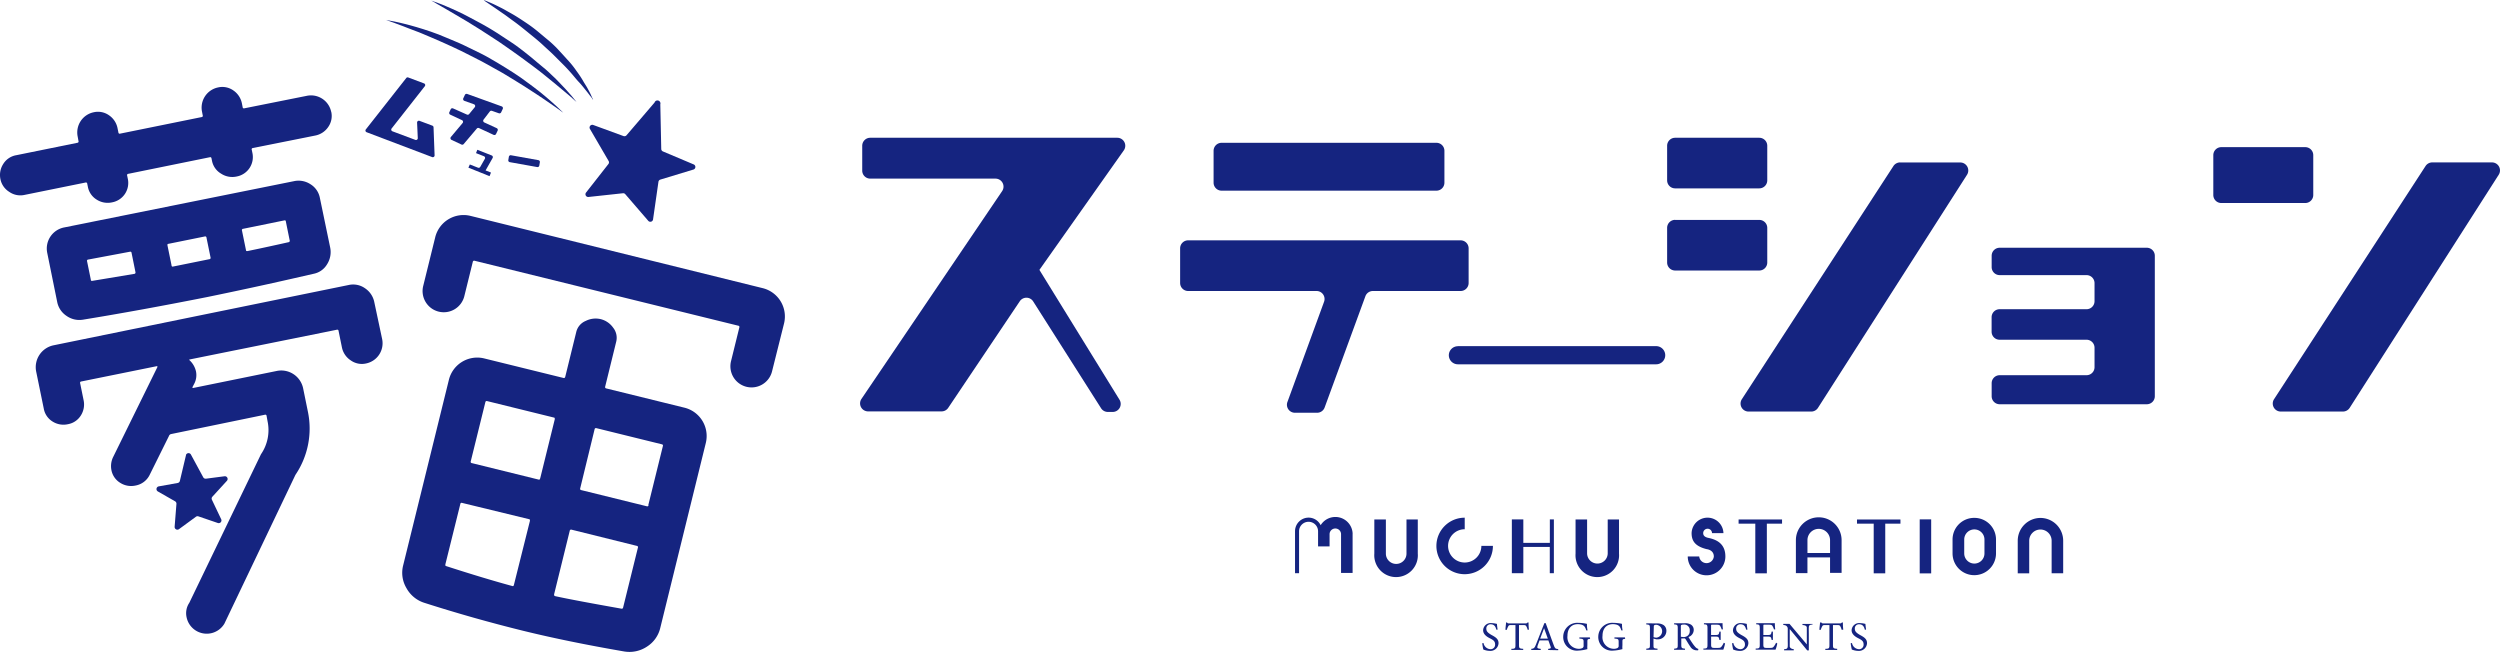 <svg id="img-muchu_01" xmlns="http://www.w3.org/2000/svg" width="192.716" height="50.254" viewBox="0 0 192.716 50.254">
  <path id="パス_673" data-name="パス 673" d="M89.716,9.328c-.091-.124-.211-.273-.345-.44s-.282-.359-.479-.565-.359-.421-.56-.651-.426-.479-.651-.7l-.727-.727c-.249-.249-.517-.479-.78-.727s-.536-.479-.809-.7-.546-.445-.809-.656-.526-.412-.78-.593-.479-.359-.713-.517-.431-.3-.617-.426L81.967,2.3l-.311-.211L81.56,2l.124.048.345.144c.148.062.33.144.531.244s.436.211.675.349.512.282.785.45.555.354.847.55a10.7,10.7,0,0,1,.866.646c.282.235.57.479.857.713a8.647,8.647,0,0,1,.794.771c.249.263.479.526.718.785a7,7,0,0,1,.608.771,8.45,8.45,0,0,1,.479.713c.129.235.268.431.369.617s.191.349.249.479.11.244.144.316l.048.11-.081-.1C89.907,9.548,89.807,9.452,89.716,9.328Z" transform="translate(-44.271 -2)" fill="#152480"/>
  <path id="パス_674" data-name="パス 674" d="M83.874,9.523c-.139-.124-.316-.268-.517-.436s-.421-.359-.67-.56-.517-.421-.8-.651-.6-.479-.909-.708l-.991-.732c-.335-.254-.689-.479-1.039-.737s-.7-.479-1.053-.713l-1.034-.67c-.345-.206-.665-.421-.981-.608l-.9-.531-.761-.445-.589-.34-.378-.22L73.11,2.09l.144.053.407.148c.177.062.388.148.632.254s.517.22.809.359.613.287.957.479.68.354,1.034.555.723.412,1.082.646.723.479,1.086.713.708.5,1.048.766.665.526.957.785.632.5.885.751.526.479.747.723.431.44.6.632.325.359.44.5.206.254.268.33l.1.12-.12-.1Z" transform="translate(-39.865 -2.047)" fill="#152480"/>
  <path id="パス_675" data-name="パス 675" d="M78.921,11.949c-.172-.124-.388-.273-.632-.436s-.517-.359-.823-.555-.632-.412-.981-.637-.727-.445-1.11-.684-.794-.479-1.206-.7-.838-.479-1.259-.684-.852-.445-1.278-.646-.847-.407-1.254-.584-.809-.364-1.187-.517-.742-.325-1.077-.44-.641-.254-.919-.354-.512-.2-.713-.268L66,5.272,65.84,5.21l.168.034.479.091c.2.038.45.1.732.168s.6.153.957.258.723.22,1.115.354.8.292,1.23.479.861.349,1.3.56.876.426,1.316.641.866.479,1.283.718.818.507,1.211.751.751.507,1.091.761.66.479.957.723.546.445.766.641.416.364.57.512l.354.34.124.12-.144-.1Z" transform="translate(-36.075 -3.674)" fill="#152480"/>
  <path id="パス_676" data-name="パス 676" d="M31.135,75.111l-.479,2.015a.211.211,0,0,1-.168.158l-1.465.263a.211.211,0,0,0-.067.388l1.331.761a.211.211,0,0,1,.105.2l-.139,1.761a.211.211,0,0,0,.335.187l1.307-.957a.21.21,0,0,1,.191-.029l1.5.512a.211.211,0,0,0,.258-.287l-.718-1.508a.211.211,0,0,1,.034-.23l1.125-1.23a.211.211,0,0,0-.182-.349l-1.436.187a.211.211,0,0,1-.211-.11L31.5,75.078a.211.211,0,0,0-.369.033Z" transform="translate(-16.791 -40.053)" fill="#152480"/>
  <path id="パス_677" data-name="パス 677" d="M29.184,17.916a1.469,1.469,0,0,1-.235,1.177,1.565,1.565,0,0,1-1.015.66l-4.786.957a.1.1,0,0,0-.091.139l.048.23a1.522,1.522,0,0,1-1.211,1.828,1.565,1.565,0,0,1-1.192-.215,1.469,1.469,0,0,1-.7-.948l-.048-.23a.1.1,0,0,0-.139-.091L13.543,22.7a.1.1,0,0,0-.091.139l.048.23A1.522,1.522,0,0,1,12.289,24.9a1.565,1.565,0,0,1-1.192-.215,1.469,1.469,0,0,1-.675-.991l-.048-.23a.1.1,0,0,0-.139-.091l-4.714.957a1.488,1.488,0,0,1-1.158-.239,1.489,1.489,0,0,1-.675-.957A1.565,1.565,0,0,1,3.9,21.941a1.469,1.469,0,0,1,1-.675l4.714-.957A.1.1,0,0,0,9.7,20.17l-.062-.34a1.589,1.589,0,0,1,1.24-1.876,1.469,1.469,0,0,1,1.177.235,1.57,1.57,0,0,1,.66,1.015l.062.306a.1.1,0,0,0,.139.091l6.27-1.273a.1.1,0,0,0,.091-.139l-.053-.273a1.589,1.589,0,0,1,1.24-1.876,1.469,1.469,0,0,1,1.177.235,1.57,1.57,0,0,1,.66,1.015l.053.268a.1.1,0,0,0,.139.091l4.786-.957a1.589,1.589,0,0,1,1.9,1.225Zm3.925,17.527a1.589,1.589,0,0,1-1.24,1.876,1.469,1.469,0,0,1-1.177-.235,1.565,1.565,0,0,1-.68-.981l-.263-1.292a.1.1,0,0,0-.139-.091L18.281,37.008c-.053,0-.057.038,0,.081a1.67,1.67,0,0,1,.479.852,1.436,1.436,0,0,1-.158.981l-.115.22c0,.057,0,.077.053.067L25,37.893a1.723,1.723,0,0,1,2.015,1.331l.364,1.785a6.37,6.37,0,0,1-.957,4.9L20.947,57.378a1.585,1.585,0,0,1-2.915-.5,1.436,1.436,0,0,1,.211-1.11l5.523-11.448a3.283,3.283,0,0,0,.507-2.556l-.072-.4a.1.1,0,0,0-.139-.091L16.84,42.761a.23.23,0,0,0-.168.153l-1.488,3a1.508,1.508,0,0,1-1.1.818,1.565,1.565,0,0,1-1.173-.215,1.469,1.469,0,0,1-.675-.991,1.6,1.6,0,0,1,.148-1.019l3.4-6.911c0-.057,0-.077-.053-.067L9.92,38.707a.1.1,0,0,0-.091.139l.263,1.292a1.57,1.57,0,0,1-.211,1.192A1.469,1.469,0,0,1,8.891,42,1.565,1.565,0,0,1,7.7,41.794a1.469,1.469,0,0,1-.675-.991l-.589-2.872a1.723,1.723,0,0,1,1.331-2.01l22.768-4.652a1.579,1.579,0,0,1,1.259.258,1.675,1.675,0,0,1,.713,1.082ZM29.1,28.369a1.742,1.742,0,0,1-.23,1.292,1.551,1.551,0,0,1-1.053.747l-1.551.354q-3.1.708-6.638,1.436-5.212,1.034-9.591,1.747a1.713,1.713,0,0,1-1.268-.3,1.67,1.67,0,0,1-.713-1.082L7.292,28.8A1.656,1.656,0,0,1,8.6,26.833l17.709-3.566a1.675,1.675,0,0,1,1.273.235,1.579,1.579,0,0,1,.727,1.058ZM14.093,30.283l-.3-1.484a.1.1,0,0,0-.139-.091l-3.2.6a.1.1,0,0,0-.091.139l.287,1.407c0,.077.048.11.1.1L14,30.413a.1.1,0,0,0,.086-.144Zm5.786-1.139-.311-1.522a.1.1,0,0,0-.139-.091l-2.814.57c-.053,0-.067.053-.053.129l.311,1.522c0,.077.048.11.1.1l2.814-.57a.1.1,0,0,0,.086-.148Zm6.1-1.321-.292-1.436c0-.077-.048-.11-.1-.1l-3.192.651a.1.1,0,0,0-.091.139l.311,1.522c0,.053.053.067.129.053q1.331-.273,3.188-.689a.128.128,0,0,0,.048-.148Z" transform="translate(-3.65 -9.301)" fill="#152480"/>
  <path id="パス_678" data-name="パス 678" d="M88.327,68.449a2.345,2.345,0,0,1-1.039,1.46,2.436,2.436,0,0,1-1.766.364q-4.375-.756-7.758-1.589-3.882-.957-7.658-2.168a2.393,2.393,0,0,1-1.354-1.134,2.3,2.3,0,0,1-.249-1.737L72.03,49.333a2.25,2.25,0,0,1,2.723-1.646L80.894,49.2q.077,0,.105-.1l.852-3.465a1.23,1.23,0,0,1,.732-.842,1.694,1.694,0,0,1,1.153-.134,1.67,1.67,0,0,1,.957.66,1.249,1.249,0,0,1,.235,1.077l-.852,3.465a.105.105,0,0,0,.086.139l6.026,1.484a2.249,2.249,0,0,1,1.646,2.723Zm7.892-26.18a2.249,2.249,0,0,1,1.646,2.723l-.924,3.69a1.629,1.629,0,1,1-3.164-.78l.641-2.6a.1.1,0,0,0-.086-.139L74.011,40.158a.105.105,0,0,0-.139.086l-.651,2.637a1.633,1.633,0,1,1-3.164-.809l.919-3.728A2.249,2.249,0,0,1,73.7,36.7ZM77.041,65.147l1.235-4.935c0-.077,0-.12-.048-.129l-5.179-1.259a.1.1,0,0,0-.139.086l-1.153,4.652c0,.077,0,.12.048.129q2.958.957,5.131,1.546C76.983,65.252,77.022,65.223,77.041,65.147Zm2.025-8.208,1.125-4.561c0-.077,0-.12-.048-.129l-5.164-1.273a.105.105,0,0,0-.139.086l-1.125,4.556a.1.1,0,0,0,.086.139L78.96,57.03q.077.019.1-.091Zm6.389,9.97L86.6,62.275a.1.1,0,0,0-.086-.139l-5.03-1.249a.105.105,0,0,0-.139.086l-1.206,4.9c0,.077,0,.124.124.148q1.4.306,5.073.957A.1.1,0,0,0,85.455,66.908ZM87.4,59l1.125-4.556a.1.1,0,0,0-.086-.139L83.4,53.062a.105.105,0,0,0-.139.086L82.152,57.7a.1.1,0,0,0,.086.139l5.045,1.244A.1.1,0,0,0,87.422,59Z" transform="translate(-37.426 -20.057)" fill="#152480"/>
  <path id="パス_679" data-name="パス 679" d="M103.715,18.486l.072,3.432a.211.211,0,0,0,.129.191l2.369,1a.211.211,0,0,1,0,.392l-2.57.78a.211.211,0,0,0-.144.172l-.416,2.9a.211.211,0,0,1-.369.105l-1.771-2.053a.211.211,0,0,0-.182-.072l-2.656.287a.211.211,0,0,1-.187-.34l1.733-2.211a.211.211,0,0,0,0-.235l-1.436-2.465a.211.211,0,0,1,.254-.3l2.34.857a.211.211,0,0,0,.23-.062l2.163-2.527a.232.232,0,1,1,.44.148Z" transform="translate(-52.814 -10.436)" fill="#152480"/>
  <path id="パス_680" data-name="パス 680" d="M65.824,14.476l1.2.45a.139.139,0,0,1,.062.22L64.531,18.4a.139.139,0,0,0,.062.22l1.761.66a.139.139,0,0,0,.191-.139l-.053-1.187a.139.139,0,0,1,.191-.139l.986.369a.139.139,0,0,1,.091.124l.081,2.159a.139.139,0,0,1-.191.139l-5.045-1.914a.139.139,0,0,1-.062-.22L65.666,14.5A.139.139,0,0,1,65.824,14.476Z" transform="translate(-34.34 -8.498)" fill="#152480"/>
  <path id="パス_681" data-name="パス 681" d="M76.288,18.236l1.077.479a.144.144,0,0,0,.172-.038l.431-.526a.144.144,0,0,0-.062-.23l-.737-.263a.144.144,0,0,1-.081-.2l.12-.254a.144.144,0,0,1,.182-.077l2.656.957a.144.144,0,0,1,.081.2l-.12.254a.144.144,0,0,1-.182.077l-.531-.187a.144.144,0,0,0-.163.048l-.479.627a.144.144,0,0,0,.053.22l.957.44a.144.144,0,0,1,.072.191l-.12.254a.144.144,0,0,1-.191.072L78.3,19.758a.144.144,0,0,0-.172.038l-1.01,1.192a.144.144,0,0,1-.172.038l-.766-.359a.144.144,0,0,1-.048-.225l.9-1.072a.144.144,0,0,0-.048-.225l-.9-.421a.144.144,0,0,1-.072-.191l.115-.249a.144.144,0,0,1,.158-.048Z" transform="translate(-41.373 -9.884)" fill="#152480"/>
  <path id="パス_682" data-name="パス 682" d="M79.2,27.254l.632.249a.139.139,0,0,0,.172-.062l.354-.622a.139.139,0,0,0-.072-.2l-.608-.239.1-.258,1.106.436a.139.139,0,0,1,.072.2l-.541.957.416.163-.11.278L79.09,27.5Z" transform="translate(-42.983 -14.576)" fill="#152480"/>
  <path id="パス_683" data-name="パス 683" d="M85.723,27l2.111.378a.139.139,0,0,1,.115.163l-.043.254a.139.139,0,0,1-.163.115l-2.111-.378a.139.139,0,0,1-.115-.163l.043-.254A.139.139,0,0,1,85.723,27Z" transform="translate(-46.333 -15.032)" fill="#152480"/>
  <path id="パス_684" data-name="パス 684" d="M152.622,27.339h-9.663a.617.617,0,0,1-.617-.617V24.807a.617.617,0,0,1,.617-.617h19.058a.617.617,0,0,1,.5.957L156,34.375h0l6.165,9.993a.617.617,0,0,1-.526.957h-.364a.617.617,0,0,1-.522-.287L155.517,36.8a.617.617,0,0,0-1.034,0L148.97,45.01a.617.617,0,0,1-.512.273h-5.667a.617.617,0,0,1-.512-.957l10.845-16.019a.617.617,0,0,0-.5-.967Z" transform="translate(-75.876 -13.57)" fill="#152480"/>
  <path id="パス_685" data-name="パス 685" d="M194.327,32.519h21.011a.617.617,0,0,1,.617.617v2.671a.617.617,0,0,1-.617.617h-6.763a.618.618,0,0,0-.579.407l-3.14,8.572a.617.617,0,0,1-.579.407h-1.7a.617.617,0,0,1-.589-.833l2.824-7.725a.617.617,0,0,0-.579-.828h-9.9a.617.617,0,0,1-.617-.617V33.136A.617.617,0,0,1,194.327,32.519ZM196.912,25h16.56a.617.617,0,0,1,.617.617v2.446a.617.617,0,0,1-.617.627h-16.56a.617.617,0,0,1-.617-.617V25.627a.617.617,0,0,1,.617-.627Z" transform="translate(-102.744 -13.992)" fill="#152480"/>
  <path id="パス_686" data-name="パス 686" d="M237.7,57.75h15.282a.7.7,0,0,1,.7.7h0a.7.7,0,0,1-.7.7H237.7a.7.7,0,0,1-.7-.7h0a.7.7,0,0,1,.7-.694Z" transform="translate(-125.315 -31.067)" fill="#152480"/>
  <path id="パス_687" data-name="パス 687" d="M272.777,24.19h6.485a.617.617,0,0,1,.617.617v2.671a.617.617,0,0,1-.617.613h-6.485a.617.617,0,0,1-.617-.617V24.8A.617.617,0,0,1,272.777,24.19Zm0,6.332h6.485a.617.617,0,0,1,.617.617V33.81a.617.617,0,0,1-.617.613h-6.485a.617.617,0,0,1-.617-.617V31.135a.617.617,0,0,1,.617-.617Zm17.335-4.427h4.638a.617.617,0,0,1,.522.957L283.786,45.014a.618.618,0,0,1-.522.282h-4.824a.617.617,0,0,1-.517-.957L289.6,26.377a.618.618,0,0,1,.517-.287Z" transform="translate(-143.647 -13.57)" fill="#152480"/>
  <path id="パス_688" data-name="パス 688" d="M325.042,51.726h6.7a.617.617,0,0,0,.613-.617v-1.5a.617.617,0,0,0-.617-.617h-6.7a.617.617,0,0,1-.617-.617V47.256a.617.617,0,0,1,.617-.617h6.7a.617.617,0,0,0,.617-.617V44.628a.617.617,0,0,0-.617-.617h-6.7a.617.617,0,0,1-.613-.627v-.866a.617.617,0,0,1,.617-.617h11.343a.617.617,0,0,1,.617.617V53.348a.617.617,0,0,1-.617.617H325.042a.617.617,0,0,1-.617-.617V52.343A.617.617,0,0,1,325.042,51.726Z" transform="translate(-170.895 -22.803)" fill="#152480"/>
  <path id="パス_689" data-name="パス 689" d="M360.747,25.7h6.471a.617.617,0,0,1,.617.622V29.39a.617.617,0,0,1-.617.617h-6.471a.617.617,0,0,1-.617-.617V26.322a.617.617,0,0,1,.617-.622Zm16.239,1.177h4.619a.617.617,0,0,1,.522.957L370.64,45.8a.617.617,0,0,1-.522.282h-4.786a.617.617,0,0,1-.517-.957L376.489,27.16A.617.617,0,0,1,376.987,26.877Z" transform="translate(-189.514 -14.357)" fill="#152480"/>
  <path id="パス_690" data-name="パス 690" d="M216.662,86.573v3.006h-.89V86.573a.443.443,0,0,0-.885,0v.957H214V86.367a.732.732,0,0,0-1.465,0V89.6h-.311V86.367a1.048,1.048,0,0,1,1.043-1.053,1.034,1.034,0,0,1,.933.584,1.331,1.331,0,0,1,2.465.675Z" transform="translate(-112.395 -45.412)" fill="#152480"/>
  <path id="パス_691" data-name="パス 691" d="M228.345,85.67V88.3a1.68,1.68,0,1,1-3.35,0V85.67h.89V88.3a.794.794,0,0,0,1.589,0V85.67Z" transform="translate(-119.053 -45.624)" fill="#152480"/>
  <path id="パス_692" data-name="パス 692" d="M237.182,85.38v.89a1.283,1.283,0,1,0,1.283,1.283h.89a2.178,2.178,0,1,1-2.173-2.173Z" transform="translate(-124.272 -45.473)" fill="#152480"/>
  <path id="パス_693" data-name="パス 693" d="M250.39,85.65V89.8h-.316V87.775h-2.039V89.8h-.885V85.65h.885v1.809h2.044V85.65Z" transform="translate(-130.607 -45.614)" fill="#152480"/>
  <path id="パス_694" data-name="パス 694" d="M260.755,85.67V88.3a1.68,1.68,0,1,1-3.35,0V85.67h.89V88.3a.795.795,0,0,0,1.589,0V85.67Z" transform="translate(-135.951 -45.624)" fill="#152480"/>
  <path id="パス_695" data-name="パス 695" d="M278.386,88.345a1.448,1.448,0,1,1-2.9,0h.885a.565.565,0,0,0,1.125,0c0-.311-.2-.517-.57-.57-.838-.215-1.144-.6-1.144-1.23a1.228,1.228,0,0,1,2.455,0h-.881a.34.34,0,0,0-.68,0c0,.187.124.306.388.364C277.969,87.086,278.386,87.565,278.386,88.345Z" transform="translate(-145.383 -45.447)" fill="#152480"/>
  <path id="パス_696" data-name="パス 696" d="M285.848,85.991V89.82h-.89V85.991H283.67V85.67h3.35v.321Z" transform="translate(-149.648 -45.624)" fill="#152480"/>
  <path id="パス_697" data-name="パス 697" d="M296.423,87.081V89.6h-.89V88.412H293.79v1.211h-.89V87.081a1.761,1.761,0,0,1,3.523,0Zm-.89.991v-.991a.871.871,0,1,0-1.742,0v.991Z" transform="translate(-154.461 -45.442)" fill="#152480"/>
  <path id="パス_698" data-name="パス 698" d="M304.918,85.991V89.82h-.89V85.991H302.74V85.67h3.35v.321Z" transform="translate(-159.591 -45.624)" fill="#152480"/>
  <path id="パス_699" data-name="パス 699" d="M313.725,85.65v4.164h-.885V85.65Z" transform="translate(-164.857 -45.614)" fill="#152480"/>
  <path id="パス_700" data-name="パス 700" d="M319.81,85.41a1.666,1.666,0,0,1,1.67,1.67v1.072a1.675,1.675,0,0,1-3.35,0V87.08a1.666,1.666,0,0,1,1.68-1.67Zm0,3.523a.78.78,0,0,0,.78-.78V87.08a.78.78,0,1,0-1.56,0v1.072A.785.785,0,0,0,319.81,88.933Z" transform="translate(-167.615 -45.489)" fill="#152480"/>
  <path id="パス_701" data-name="パス 701" d="M330.377,85.42a1.757,1.757,0,0,1,1.756,1.757v2.508h-.89V87.177a.864.864,0,1,0-1.728,0v2.513h-.885V87.177a1.757,1.757,0,0,1,1.747-1.757Z" transform="translate(-173.09 -45.494)" fill="#152480"/>
  <path id="パス_702" data-name="パス 702" d="M243.466,102.858c-.053-.211-.144-.412-.44-.412a.316.316,0,0,0-.33.345c0,.215.139.325.4.479.378.2.541.34.541.641a.627.627,0,0,1-.694.584,1.3,1.3,0,0,1-.479-.105,4.171,4.171,0,0,1-.086-.479l.1-.024a.574.574,0,0,0,.531.479.345.345,0,0,0,.364-.364c0-.244-.129-.34-.407-.479s-.517-.33-.517-.622a.584.584,0,0,1,.651-.546,2.014,2.014,0,0,1,.416.062c0,.115.024.239.048.445Z" transform="translate(-128.12 -54.322)" fill="#152480"/>
  <path id="パス_703" data-name="パス 703" d="M247.839,102.82a1.2,1.2,0,0,0-.1-.263c-.053-.086-.081-.105-.254-.105h-.316v1.532c0,.244.024.282.325.3v.086h-.914v-.086c.292,0,.316-.048.316-.3v-1.532h-.287c-.172,0-.225,0-.278.115a1.436,1.436,0,0,0-.105.254h-.1c0-.191.038-.392.048-.57h.072c.048.077.081.072.172.072h1.249a.158.158,0,0,0,.163-.072h.077a3.824,3.824,0,0,0,.029.555Z" transform="translate(-130.075 -54.269)" fill="#152480"/>
  <path id="パス_704" data-name="パス 704" d="M251.582,104.432v-.086c.206-.024.23-.057.187-.177s-.105-.282-.172-.479h-.68c-.053.144-.1.263-.144.392-.072.206-.024.23.235.263v.086h-.728v-.086c.2-.024.249-.048.359-.33l.651-1.656h.1l.613,1.68c.1.273.129.3.354.325v.086Zm-.316-1.68-.3.8h.589Z" transform="translate(-132.239 -54.326)" fill="#152480"/>
  <path id="パス_705" data-name="パス 705" d="M257.5,103.546c-.2.024-.211.043-.211.23v.263a1.721,1.721,0,0,0,0,.3,3.206,3.206,0,0,1-.713.115,1.048,1.048,0,0,1-1.149-1.077,1.082,1.082,0,0,1,1.173-1.063,3.22,3.22,0,0,1,.656.077,2.137,2.137,0,0,0,.048.507h-.1c-.077-.268-.168-.383-.364-.445a1.077,1.077,0,0,0-.292-.038c-.479,0-.794.33-.794.9a.89.89,0,0,0,.871,1,.632.632,0,0,0,.268-.053.187.187,0,0,0,.105-.2v-.258c0-.23-.024-.254-.326-.278v-.091h.809Z" transform="translate(-134.924 -54.301)" fill="#152480"/>
  <path id="パス_706" data-name="パス 706" d="M263.142,103.546c-.2.024-.211.043-.211.23v.263a1.727,1.727,0,0,0,0,.3,3.207,3.207,0,0,1-.713.115,1.048,1.048,0,0,1-1.149-1.077,1.082,1.082,0,0,1,1.173-1.063,3.222,3.222,0,0,1,.656.077,2.137,2.137,0,0,0,.048.507h-.1c-.077-.268-.168-.383-.364-.445a1.077,1.077,0,0,0-.292-.038c-.479,0-.794.33-.794.9a.89.89,0,0,0,.871,1,.632.632,0,0,0,.268-.053.187.187,0,0,0,.105-.2v-.258c0-.23-.024-.254-.325-.278v-.091h.809Z" transform="translate(-137.864 -54.301)" fill="#152480"/>
  <path id="パス_707" data-name="パス 707" d="M269.614,102.4a.89.89,0,0,1,.531.134.531.531,0,0,1,.206.445.651.651,0,0,1-.694.646h-.086l-.215-.057v.479c0,.263,0,.273.311.3v.086H268.8v-.086c.273-.029.282-.048.282-.311v-1.249c0-.282-.034-.287-.282-.311v-.086Zm-.254,1.053a.574.574,0,0,0,.23.043.5.5,0,0,0,0-.991.287.287,0,0,0-.177.038c-.024,0-.034.062-.034.144Z" transform="translate(-141.895 -54.342)" fill="#152480"/>
  <path id="パス_708" data-name="パス 708" d="M275.132,104.463h-.115a.56.56,0,0,1-.479-.273c-.115-.163-.23-.359-.33-.522s-.105-.12-.263-.12h-.11v.479c0,.268.034.282.287.311v.086h-.842v-.086c.263-.029.282-.038.282-.311v-1.259c0-.268-.033-.278-.282-.306v-.086h.8a.885.885,0,0,1,.5.105.479.479,0,0,1,.215.416.584.584,0,0,1-.407.541c.057.1.191.311.287.45a2.872,2.872,0,0,0,.249.325.479.479,0,0,0,.23.144Zm-1.163-1.024a.508.508,0,0,0,.345-.091.44.44,0,0,0,.172-.388.426.426,0,0,0-.479-.479.292.292,0,0,0-.168.034c-.029,0-.038.053-.038.134v.771Z" transform="translate(-144.231 -54.333)" fill="#152480"/>
  <path id="パス_709" data-name="パス 709" d="M279.67,103.935a2.727,2.727,0,0,1-.134.479H278v-.086c.292,0,.316-.048.316-.311v-1.244c0-.282-.034-.3-.273-.316v-.086h1.436a3.2,3.2,0,0,0,.029.479h-.1a1.057,1.057,0,0,0-.1-.239c-.048-.105-.124-.124-.311-.124h-.3c-.1,0-.105,0-.105.1v.694h.354c.234,0,.254-.048.287-.263h.1v.646h-.1c-.038-.225-.067-.258-.292-.258h-.345v.627c0,.22.072.239.225.244h.292c.191,0,.225-.029.292-.11a1.35,1.35,0,0,0,.168-.292Z" transform="translate(-146.692 -54.332)" fill="#152480"/>
  <path id="パス_710" data-name="パス 710" d="M283.706,102.858c-.053-.211-.144-.412-.44-.412a.316.316,0,0,0-.33.345c0,.215.139.325.4.479.378.2.541.34.541.641a.627.627,0,0,1-.694.584,1.3,1.3,0,0,1-.479-.105,4.158,4.158,0,0,1-.086-.479l.1-.024a.574.574,0,0,0,.531.479.345.345,0,0,0,.364-.364c0-.244-.129-.34-.407-.479s-.517-.33-.517-.622a.584.584,0,0,1,.651-.546,2.014,2.014,0,0,1,.416.062c0,.115.024.239.048.445Z" transform="translate(-149.101 -54.322)" fill="#152480"/>
  <path id="パス_711" data-name="パス 711" d="M288.086,103.935a2.732,2.732,0,0,1-.134.479H286.42v-.086c.292,0,.316-.048.316-.311v-1.244c0-.282-.034-.3-.273-.316v-.086H287.9a3.207,3.207,0,0,0,.029.479h-.1a1.059,1.059,0,0,0-.1-.239c-.048-.105-.124-.124-.311-.124h-.3c-.1,0-.105,0-.105.1v.694h.349c.235,0,.254-.048.287-.263h.1v.646h-.1c-.038-.225-.067-.258-.292-.258h-.345v.627c0,.22.072.239.225.244h.292c.191,0,.225-.029.292-.11a1.329,1.329,0,0,0,.172-.292Z" transform="translate(-151.082 -54.332)" fill="#152480"/>
  <path id="パス_712" data-name="パス 712" d="M293.115,102.527c-.2,0-.268.053-.278.2s0,.235,0,.526v1.264h-.12l-1.35-1.646v1.326c0,.091.086.206.311.225v.086h-.747v-.086c.2,0,.273-.062.282-.215s0-.244,0-.531v-.8a.273.273,0,0,0-.062-.206c-.062-.077-.125-.1-.282-.115v-.086h.479l1.335,1.584v-1.292c0-.1-.081-.187-.335-.2v-.086h.78Z" transform="translate(-153.402 -54.378)" fill="#152480"/>
  <path id="パス_713" data-name="パス 713" d="M298.409,102.82a1.2,1.2,0,0,0-.1-.263c-.053-.086-.081-.105-.254-.105h-.316v1.532c0,.244.024.282.325.3v.086h-.914v-.086c.292,0,.316-.048.316-.3v-1.532h-.287c-.172,0-.225,0-.278.115a1.434,1.434,0,0,0-.105.254h-.1c0-.191.038-.392.048-.57h.1c.048.077.081.072.172.072h1.249a.158.158,0,0,0,.163-.072h.077a3.816,3.816,0,0,0,.029.555Z" transform="translate(-156.442 -54.269)" fill="#152480"/>
  <path id="パス_714" data-name="パス 714" d="M302.816,102.858c-.053-.211-.144-.412-.44-.412a.316.316,0,0,0-.33.345c0,.215.139.325.4.479.378.2.541.34.541.641a.627.627,0,0,1-.694.584,1.3,1.3,0,0,1-.479-.105,4.171,4.171,0,0,1-.086-.479l.1-.024a.574.574,0,0,0,.531.479.345.345,0,0,0,.364-.364c0-.244-.129-.34-.407-.479s-.517-.33-.517-.622a.584.584,0,0,1,.651-.546,2.013,2.013,0,0,1,.416.062c0,.115.024.239.048.445Z" transform="translate(-159.065 -54.322)" fill="#152480"/>
</svg>
